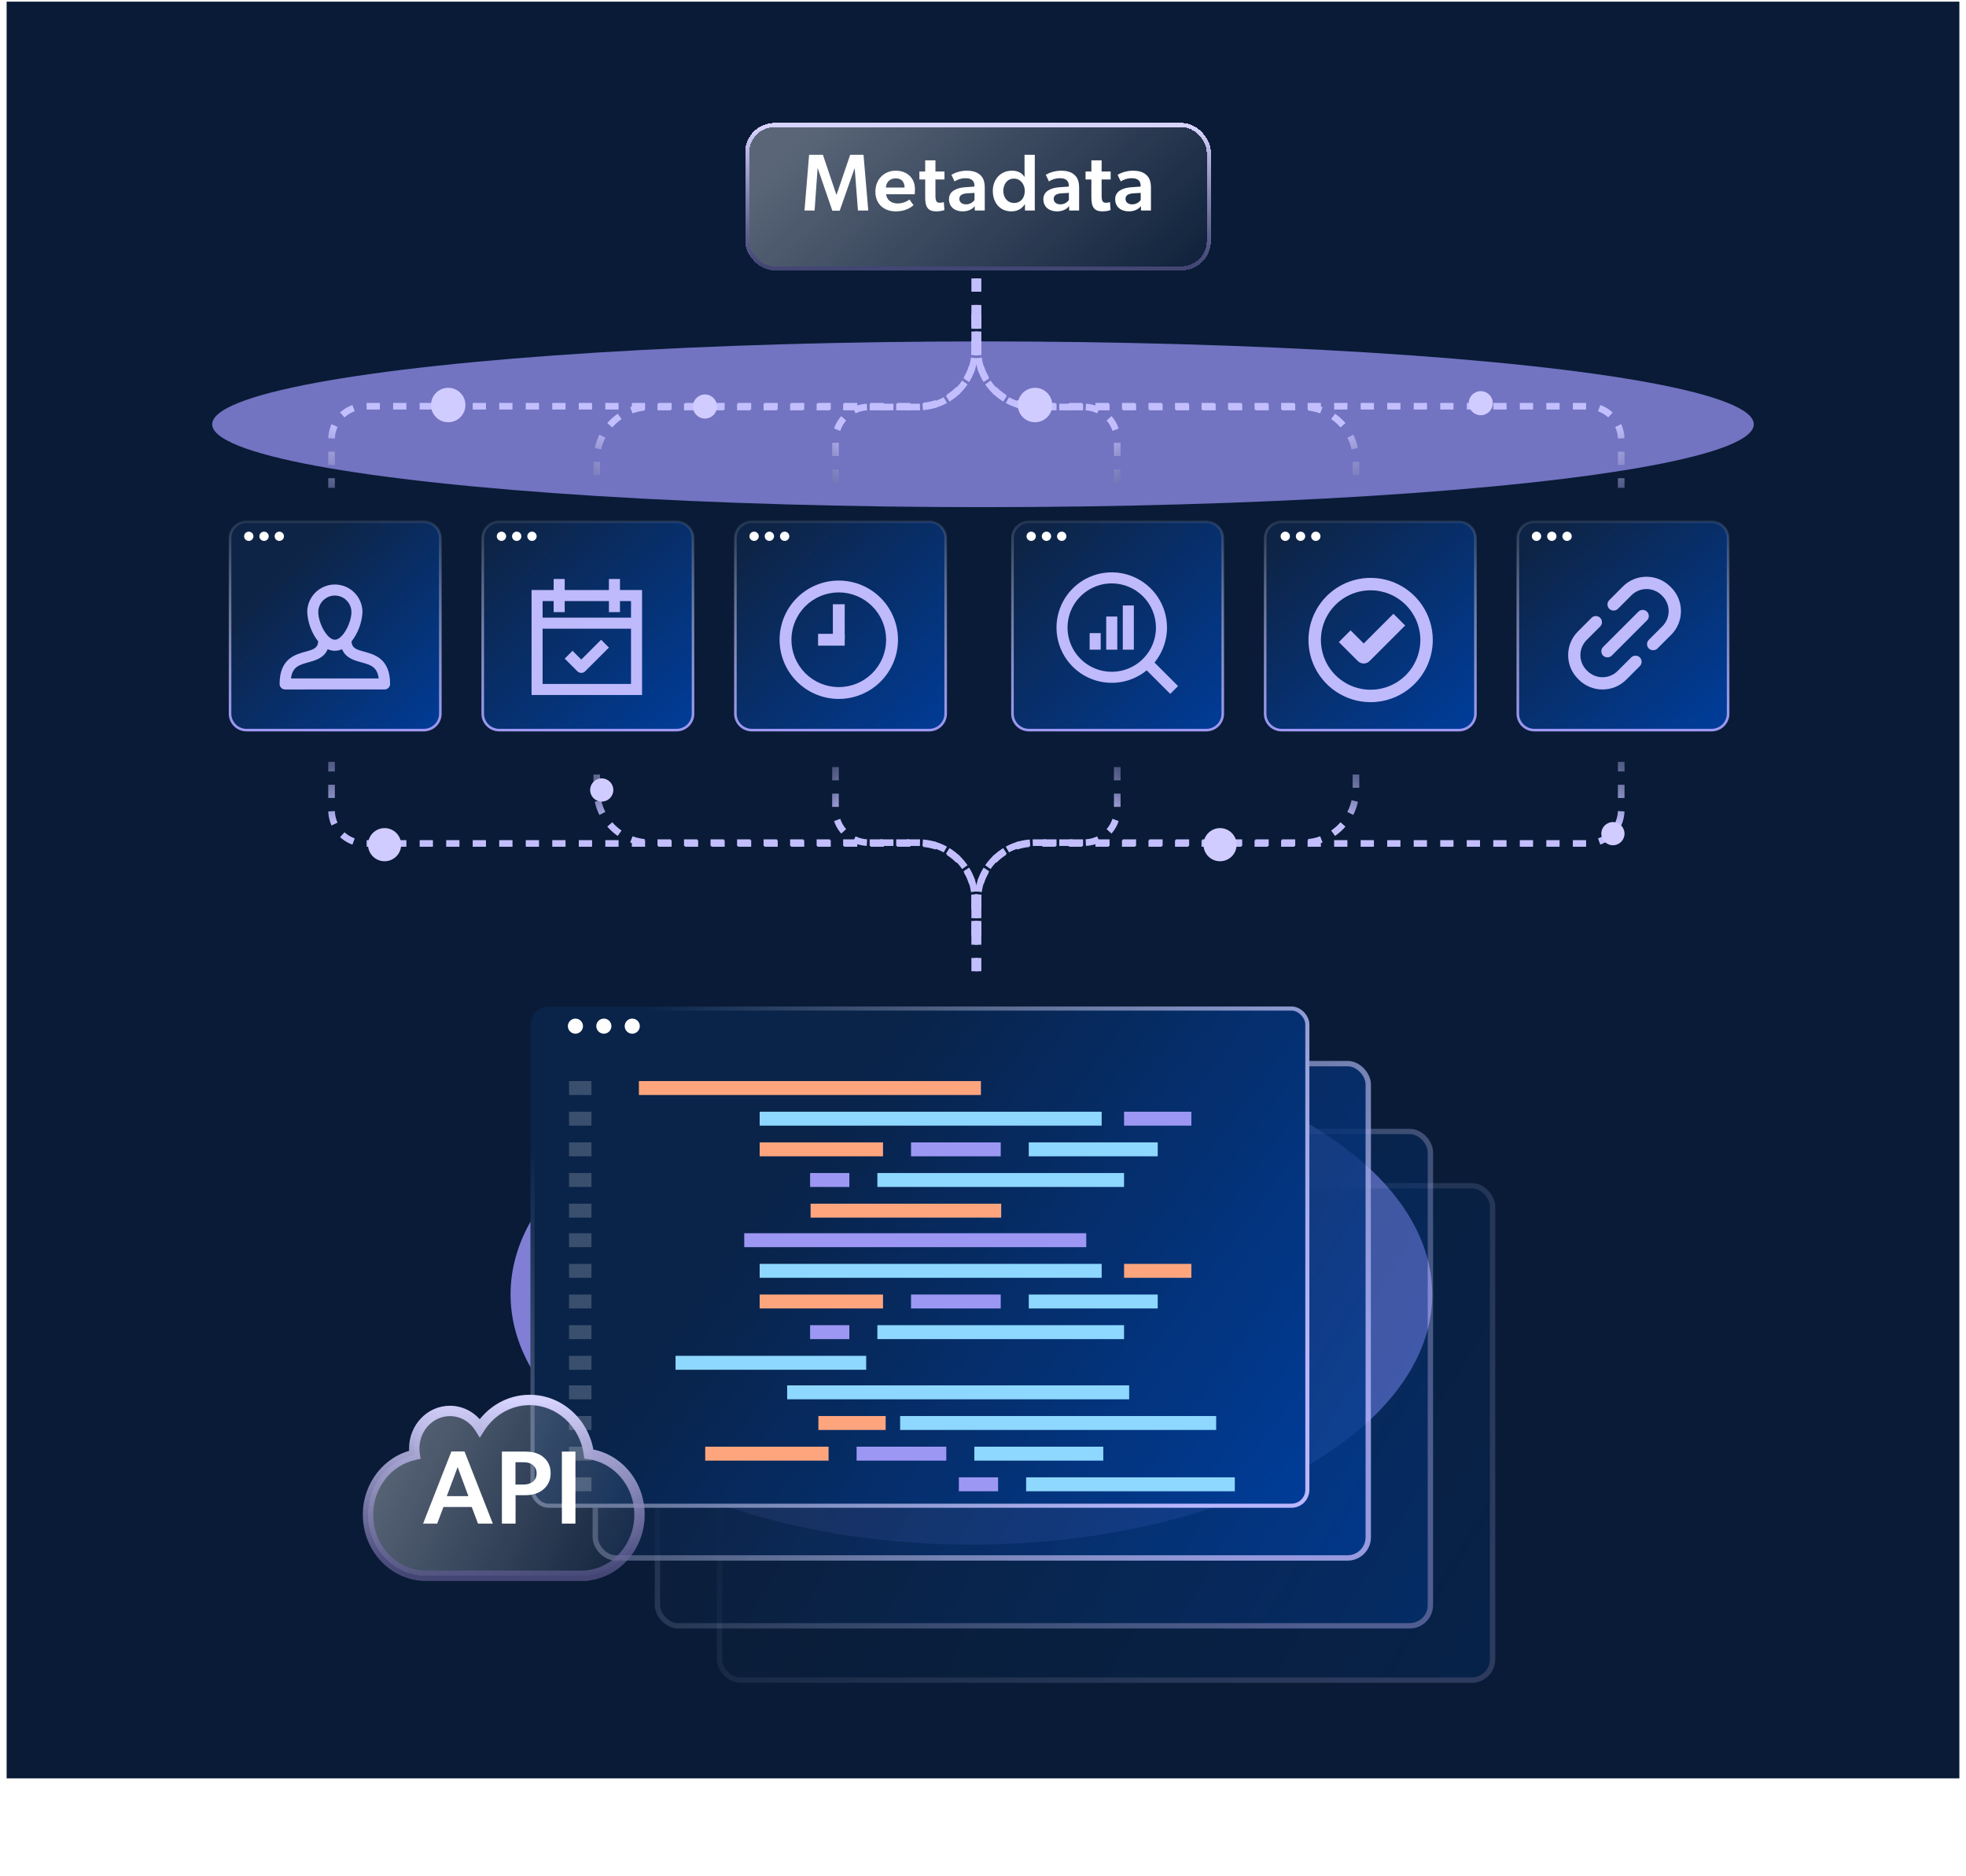 <svg width="593" height="566" viewBox="0 0 593 566" fill="none" xmlns="http://www.w3.org/2000/svg">
<rect x="2" y="0.5" width="589" height="536" fill="#091B36"/>
<g style="mix-blend-mode:screen" opacity="0.7" filter="url(#filter0_f_7087_23396)">
<ellipse cx="296.5" cy="128" rx="232.5" ry="25" fill="#9E98FC"/>
</g>
<path d="M74.381 157.389H127.831C130.591 157.389 132.823 159.606 132.823 162.334V215.319C132.823 218.048 130.591 220.265 127.831 220.265H74.381C71.621 220.265 69.389 218.048 69.389 215.319V162.334C69.389 159.606 71.621 157.389 74.381 157.389Z" fill="url(#paint0_linear_7087_23396)" stroke="url(#paint1_linear_7087_23396)" stroke-width="0.778"/>
<path d="M86.001 208.001C85.559 208.001 85.135 207.825 84.822 207.512C84.51 207.2 84.334 206.776 84.334 206.334C84.334 198.739 89.023 197.456 92.126 196.607C94.675 195.909 95.823 195.511 95.981 193.524C94 190.978 92.844 187.888 92.667 184.667C92.67 182.458 93.549 180.34 95.111 178.777C96.673 177.215 98.791 176.336 101.001 176.334C103.21 176.336 105.328 177.215 106.891 178.777C108.453 180.34 109.332 182.458 109.334 184.667C109.157 187.887 108.001 190.977 106.02 193.521C106.179 195.511 107.327 195.909 109.876 196.605C112.979 197.453 117.667 198.736 117.667 206.331C117.667 206.774 117.492 207.197 117.179 207.51C116.867 207.823 116.443 207.998 116.001 207.998L86.001 208.001ZM93.007 199.821C90.287 200.567 88.229 201.13 87.766 204.668H114.236C113.772 201.13 111.714 200.567 108.994 199.821C106.923 199.255 104.259 198.525 103.168 195.852C102.489 196.167 101.75 196.332 101.001 196.334C100.253 196.331 99.514 196.167 98.835 195.852C97.742 198.524 95.078 199.251 93.007 199.821ZM96.001 184.667C96.001 187.957 98.683 193.001 101.001 193.001C103.318 193.001 106.001 187.957 106.001 184.667C105.999 183.342 105.472 182.071 104.534 181.133C103.597 180.196 102.326 179.669 101.001 179.667C99.675 179.669 98.404 180.196 97.467 181.133C96.53 182.071 96.002 183.342 96.001 184.667Z" fill="#BFBAFC"/>
<path d="M76.446 161.788C76.446 162.554 75.809 163.185 75.037 163.185C74.264 163.185 73.627 162.554 73.627 161.788C73.627 161.022 74.264 160.391 75.037 160.391C75.809 160.391 76.446 161.022 76.446 161.788Z" fill="white"/>
<path d="M81.052 161.788C81.052 162.554 80.414 163.185 79.642 163.185C78.87 163.185 78.232 162.554 78.232 161.788C78.232 161.022 78.87 160.391 79.642 160.391C80.434 160.391 81.052 161.022 81.052 161.788Z" fill="white"/>
<path d="M85.657 161.788C85.657 162.554 85.02 163.185 84.248 163.185C83.475 163.185 82.838 162.554 82.838 161.788C82.838 161.022 83.475 160.391 84.248 160.391C85.02 160.391 85.657 161.022 85.657 161.788Z" fill="white"/>
<path d="M150.594 157.389H204.044C206.804 157.389 209.036 159.606 209.036 162.334V215.319C209.036 218.048 206.804 220.265 204.044 220.265H150.594C147.834 220.265 145.602 218.048 145.602 215.319V162.334C145.602 159.606 147.834 157.389 150.594 157.389Z" fill="url(#paint2_linear_7087_23396)" stroke="url(#paint3_linear_7087_23396)" stroke-width="0.778"/>
<path d="M193.665 209.669H160.332V178.002H193.665V209.669ZM163.665 206.335H190.332V181.335H163.665V206.335Z" fill="#BFBAFC"/>
<path d="M170.331 174.668H166.998V184.668H170.331V174.668Z" fill="#BFBAFC"/>
<path d="M186.999 174.668H183.666V184.668H186.999V174.668Z" fill="#BFBAFC"/>
<path d="M191.998 186.334H161.998V189.667H191.998V186.334Z" fill="#BFBAFC"/>
<path d="M175.332 203.002C174.89 203.002 174.466 202.826 174.154 202.514L170.332 198.692L172.689 196.335L175.332 198.979L181.309 193.002L183.665 195.359L176.51 202.514C176.198 202.826 175.774 203.002 175.332 203.002Z" fill="#BFBAFC"/>
<path d="M152.659 161.788C152.659 162.554 152.022 163.185 151.249 163.185C150.477 163.185 149.84 162.554 149.84 161.788C149.84 161.022 150.477 160.391 151.249 160.391C152.022 160.391 152.659 161.022 152.659 161.788Z" fill="white"/>
<path d="M157.264 161.788C157.264 162.554 156.627 163.185 155.855 163.185C155.083 163.185 154.445 162.554 154.445 161.788C154.445 161.022 155.083 160.391 155.855 160.391C156.647 160.391 157.264 161.022 157.264 161.788Z" fill="white"/>
<path d="M161.87 161.788C161.87 162.554 161.233 163.185 160.46 163.185C159.688 163.185 159.051 162.554 159.051 161.788C159.051 161.022 159.688 160.391 160.46 160.391C161.233 160.391 161.87 161.022 161.87 161.788Z" fill="white"/>
<path d="M226.805 157.389H280.255C283.015 157.389 285.247 159.606 285.247 162.334V215.319C285.247 218.048 283.015 220.265 280.255 220.265H226.805C224.045 220.265 221.813 218.048 221.813 215.319V162.334C221.813 159.606 224.045 157.389 226.805 157.389Z" fill="url(#paint4_linear_7087_23396)" stroke="url(#paint5_linear_7087_23396)" stroke-width="0.778"/>
<path d="M228.87 161.788C228.87 162.554 228.233 163.185 227.46 163.185C226.688 163.185 226.051 162.554 226.051 161.788C226.051 161.022 226.688 160.391 227.46 160.391C228.233 160.391 228.87 161.022 228.87 161.788Z" fill="white"/>
<path d="M233.475 161.788C233.475 162.554 232.838 163.185 232.066 163.185C231.293 163.185 230.656 162.554 230.656 161.788C230.656 161.022 231.293 160.391 232.066 160.391C232.857 160.391 233.475 161.022 233.475 161.788Z" fill="white"/>
<path d="M238.081 161.788C238.081 162.554 237.444 163.185 236.671 163.185C235.899 163.185 235.262 162.554 235.262 161.788C235.262 161.022 235.899 160.391 236.671 160.391C237.444 160.391 238.081 161.022 238.081 161.788Z" fill="white"/>
<path d="M253 210.856C248.265 210.856 243.723 208.975 240.374 205.626C237.026 202.277 235.145 197.736 235.145 193C235.145 188.265 237.026 183.723 240.374 180.374C243.723 177.026 248.265 175.145 253 175.145C257.736 175.145 262.277 177.026 265.626 180.374C268.975 183.723 270.856 188.265 270.856 193C270.851 197.734 268.968 202.273 265.621 205.621C262.273 208.968 257.734 210.851 253 210.856ZM253 178.716C249.212 178.716 245.578 180.221 242.9 182.899C240.221 185.578 238.716 189.212 238.716 193C238.716 196.789 240.221 200.422 242.9 203.101C245.578 205.78 249.212 207.285 253 207.285C256.789 207.285 260.422 205.78 263.101 203.101C265.78 200.422 267.285 196.789 267.285 193C267.28 189.213 265.774 185.582 263.096 182.904C260.418 180.226 256.787 178.72 253 178.716Z" fill="#BFBAFC"/>
<path d="M254.786 182.287H251.215V193H254.786V182.287Z" fill="#BFBAFC"/>
<path d="M254.787 191.215H246.752V194.786H254.787V191.215Z" fill="#BFBAFC"/>
<path d="M310.381 157.389H363.831C366.591 157.389 368.823 159.606 368.823 162.334V215.319C368.823 218.048 366.591 220.265 363.831 220.265H310.381C307.621 220.265 305.389 218.048 305.389 215.319V162.334C305.389 159.606 307.621 157.389 310.381 157.389Z" fill="url(#paint6_linear_7087_23396)" stroke="url(#paint7_linear_7087_23396)" stroke-width="0.778"/>
<path d="M335.333 205.999C332.036 205.999 328.814 205.022 326.073 203.191C323.332 201.359 321.196 198.756 319.935 195.711C318.673 192.665 318.343 189.314 318.986 186.081C319.629 182.848 321.217 179.878 323.548 177.548C325.878 175.217 328.848 173.629 332.081 172.986C335.314 172.343 338.665 172.673 341.711 173.935C344.756 175.196 347.359 177.332 349.191 180.073C351.022 182.814 351.999 186.036 351.999 189.333C351.994 193.751 350.237 197.988 347.112 201.112C343.988 204.237 339.751 205.994 335.333 205.999ZM335.333 175.999C332.696 175.999 330.118 176.781 327.925 178.246C325.732 179.712 324.023 181.794 323.014 184.23C322.005 186.667 321.741 189.347 322.256 191.934C322.77 194.52 324.04 196.896 325.905 198.761C327.769 200.625 330.145 201.895 332.731 202.41C335.318 202.924 337.999 202.66 340.435 201.651C342.871 200.642 344.954 198.933 346.419 196.74C347.884 194.548 348.666 191.97 348.666 189.333C348.662 185.798 347.256 182.409 344.756 179.909C342.257 177.41 338.868 176.004 335.333 175.999Z" fill="#BFBAFC"/>
<path d="M346.511 198.155L344.154 200.512L352.976 209.333L355.333 206.976L346.511 198.155Z" fill="#BFBAFC"/>
<path d="M331.999 191H328.666V196H331.999V191Z" fill="#BFBAFC"/>
<path d="M336.999 186H333.666V196H336.999V186Z" fill="#BFBAFC"/>
<path d="M341.999 182.666H338.666V195.999H341.999V182.666Z" fill="#BFBAFC"/>
<path d="M312.446 161.788C312.446 162.554 311.809 163.185 311.037 163.185C310.264 163.185 309.627 162.554 309.627 161.788C309.627 161.022 310.264 160.391 311.037 160.391C311.809 160.391 312.446 161.022 312.446 161.788Z" fill="white"/>
<path d="M317.052 161.788C317.052 162.554 316.414 163.185 315.642 163.185C314.87 163.185 314.232 162.554 314.232 161.788C314.232 161.022 314.87 160.391 315.642 160.391C316.434 160.391 317.052 161.022 317.052 161.788Z" fill="white"/>
<path d="M321.657 161.788C321.657 162.554 321.02 163.185 320.247 163.185C319.475 163.185 318.838 162.554 318.838 161.788C318.838 161.022 319.475 160.391 320.247 160.391C321.02 160.391 321.657 161.022 321.657 161.788Z" fill="white"/>
<path d="M386.594 157.389H440.044C442.804 157.389 445.036 159.606 445.036 162.334V215.319C445.036 218.048 442.804 220.265 440.044 220.265H386.594C383.834 220.265 381.602 218.048 381.602 215.319V162.334C381.602 159.606 383.834 157.389 386.594 157.389Z" fill="url(#paint8_linear_7087_23396)" stroke="url(#paint9_linear_7087_23396)" stroke-width="0.778"/>
<path d="M413.418 211.832C409.71 211.832 406.084 210.732 403.001 208.672C399.918 206.612 397.514 203.683 396.095 200.257C394.676 196.831 394.305 193.061 395.028 189.424C395.752 185.787 397.537 182.446 400.16 179.824C402.782 177.202 406.123 175.416 409.76 174.692C413.397 173.969 417.167 174.34 420.593 175.759C424.019 177.178 426.948 179.582 429.008 182.665C431.068 185.749 432.168 189.374 432.168 193.082C432.162 198.053 430.185 202.819 426.67 206.334C423.155 209.849 418.389 211.826 413.418 211.832ZM413.418 178.082C410.451 178.082 407.551 178.962 405.084 180.61C402.618 182.258 400.695 184.601 399.56 187.342C398.424 190.083 398.127 193.099 398.706 196.008C399.285 198.918 400.714 201.591 402.811 203.689C404.909 205.786 407.582 207.215 410.492 207.794C413.401 208.373 416.417 208.076 419.158 206.94C421.899 205.805 424.242 203.882 425.89 201.416C427.538 198.949 428.418 196.049 428.418 193.082C428.413 189.105 426.831 185.293 424.019 182.481C421.207 179.669 417.395 178.087 413.418 178.082Z" fill="#BFBAFC"/>
<path d="M411.334 200.166C410.671 200.166 410.035 199.902 409.566 199.434L403.834 193.701L407.369 190.166L411.334 194.131L420.299 185.166L423.834 188.701L413.101 199.434C412.633 199.902 411.997 200.166 411.334 200.166Z" fill="#BFBAFC"/>
<path d="M389.083 161.788C389.083 162.554 388.446 163.185 387.673 163.185C386.901 163.185 386.264 162.554 386.264 161.788C386.264 161.022 386.901 160.391 387.673 160.391C388.446 160.391 389.083 161.022 389.083 161.788Z" fill="white"/>
<path d="M393.688 161.788C393.688 162.554 393.051 163.185 392.279 163.185C391.506 163.185 390.869 162.554 390.869 161.788C390.869 161.022 391.506 160.391 392.279 160.391C393.07 160.391 393.688 161.022 393.688 161.788Z" fill="white"/>
<path d="M398.294 161.788C398.294 162.554 397.657 163.185 396.884 163.185C396.112 163.185 395.475 162.554 395.475 161.788C395.475 161.022 396.112 160.391 396.884 160.391C397.657 160.391 398.294 161.022 398.294 161.788Z" fill="white"/>
<path d="M462.805 157.389H516.255C519.015 157.389 521.247 159.606 521.247 162.334V215.319C521.247 218.048 519.015 220.265 516.255 220.265H462.805C460.045 220.265 457.813 218.048 457.813 215.319V162.334C457.813 159.606 460.045 157.389 462.805 157.389Z" fill="url(#paint10_linear_7087_23396)" stroke="url(#paint11_linear_7087_23396)" stroke-width="0.778"/>
<g clip-path="url(#clip0_7087_23396)">
<path d="M480.05 186.39L475.97 190.48C474.05 192.39 473 194.93 473 197.64C473 200.35 474.05 202.89 475.97 204.8C476.05 204.88 476.12 204.95 476.19 205.03C478.08 206.93 480.69 208.01 483.36 208.01C486.03 208.01 488.62 206.96 490.53 205.04L494.62 200.95C495.34 200.23 495.34 199.06 494.62 198.34C493.9 197.62 492.73 197.63 492 198.34L487.91 202.43C486.72 203.63 485.06 204.31 483.36 204.31C481.66 204.31 480.01 203.62 478.81 202.43L478.57 202.19C477.37 200.99 476.69 199.33 476.69 197.64C476.69 195.95 477.38 194.29 478.57 193.09L482.66 189C483.37 188.28 483.37 187.11 482.66 186.39C481.94 185.67 480.77 185.67 480.04 186.39H480.05Z" fill="#BFBAFC"/>
<path d="M497.32 185.84C497.32 185.35 497.13 184.88 496.78 184.54C496.43 184.19 495.97 184 495.48 184C494.99 184 494.52 184.19 494.18 184.54L483.54 195.18C483.19 195.53 483 195.99 483 196.49C483 196.99 483.19 197.45 483.54 197.79C484.23 198.49 485.45 198.49 486.15 197.79L496.79 187.14C497.14 186.79 497.33 186.33 497.33 185.83L497.32 185.84Z" fill="#BFBAFC"/>
<path d="M504.029 177.2C503.949 177.12 503.879 177.05 503.809 176.97C501.919 175.07 499.309 173.99 496.639 173.99C493.969 173.99 491.379 175.04 489.479 176.96L485.399 181.05C485.049 181.4 484.859 181.86 484.859 182.36C484.859 182.86 485.049 183.32 485.399 183.67C486.089 184.37 487.309 184.37 488.009 183.67L492.099 179.58C493.289 178.38 494.949 177.7 496.649 177.7C498.349 177.7 499.999 178.39 501.199 179.58L501.439 179.82C502.639 181.02 503.319 182.68 503.319 184.37C503.319 186.06 502.629 187.72 501.439 188.92L497.329 193.03C496.979 193.38 496.789 193.84 496.789 194.34C496.789 194.84 496.979 195.3 497.329 195.64C498.029 196.34 499.239 196.34 499.939 195.64L504.049 191.53C505.969 189.62 507.019 187.08 507.019 184.37C507.019 181.66 505.969 179.12 504.049 177.21L504.029 177.2Z" fill="#BFBAFC"/>
</g>
<path d="M464.87 161.788C464.87 162.554 464.233 163.185 463.46 163.185C462.688 163.185 462.051 162.554 462.051 161.788C462.051 161.022 462.688 160.391 463.46 160.391C464.233 160.391 464.87 161.022 464.87 161.788Z" fill="white"/>
<path d="M469.475 161.788C469.475 162.554 468.838 163.185 468.066 163.185C467.293 163.185 466.656 162.554 466.656 161.788C466.656 161.022 467.293 160.391 468.066 160.391C468.857 160.391 469.475 161.022 469.475 161.788Z" fill="white"/>
<path d="M474.081 161.788C474.081 162.554 473.444 163.185 472.671 163.185C471.899 163.185 471.262 162.554 471.262 161.788C471.262 161.022 471.899 160.391 472.671 160.391C473.444 160.391 474.081 161.022 474.081 161.788Z" fill="white"/>
<g style="mix-blend-mode:screen" opacity="0.8" filter="url(#filter1_f_7087_23396)">
<ellipse cx="293" cy="390.5" rx="139" ry="75.5" fill="#9E98FC"/>
</g>
<path d="M295 282.326L295 271.448C295 262.059 302.611 254.448 312 254.448L479 254.448C484.523 254.448 489 249.971 489 244.448L489 229.826" stroke="url(#paint12_linear_7087_23396)" stroke-width="2" stroke-dasharray="4 4"/>
<path d="M295 281.826L295 271.214C295 261.825 302.611 254.214 312 254.214L393 254.214C401.837 254.214 409 247.05 409 238.214L409 229.826" stroke="url(#paint13_linear_7087_23396)" stroke-width="2" stroke-dasharray="4 4"/>
<path d="M295 293L295 271.214C295 261.825 302.611 254.214 312 254.214L327 254.214C332.523 254.214 337 249.737 337 244.214L337 229.826" stroke="url(#paint14_linear_7087_23396)" stroke-width="2" stroke-dasharray="4 4"/>
<path d="M294 94.674L294 105.552C294 114.941 286.389 122.552 277 122.552L110 122.552C104.477 122.552 100 127.029 100 132.552L100 147.174" stroke="url(#paint15_linear_7087_23396)" stroke-width="2" stroke-dasharray="4 4"/>
<path d="M294 95.174L294 105.786C294 115.175 286.389 122.786 277 122.786L196 122.786C187.163 122.786 180 129.95 180 138.786L180 147.174" stroke="url(#paint16_linear_7087_23396)" stroke-width="2" stroke-dasharray="4 4"/>
<path d="M294 84L294 105.786C294 115.175 286.389 122.786 277 122.786L262 122.786C256.477 122.786 252 127.263 252 132.786L252 147.174" stroke="url(#paint17_linear_7087_23396)" stroke-width="2" stroke-dasharray="4 4"/>
<path d="M294 282.326L294 271.448C294 262.059 286.389 254.448 277 254.448L110 254.448C104.477 254.448 100 249.971 100 244.448L100 229.826" stroke="url(#paint18_linear_7087_23396)" stroke-width="2" stroke-dasharray="4 4"/>
<path d="M294 281.826L294 271.214C294 261.825 286.389 254.214 277 254.214L196 254.214C187.163 254.214 180 247.05 180 238.214L180 229.826" stroke="url(#paint19_linear_7087_23396)" stroke-width="2" stroke-dasharray="4 4"/>
<path d="M294 293L294 271.214C294 261.825 286.389 254.214 277 254.214L262 254.214C256.477 254.214 252 249.737 252 244.214L252 229.826" stroke="url(#paint20_linear_7087_23396)" stroke-width="2" stroke-dasharray="4 4"/>
<path d="M295 94.674L295 105.552C295 114.941 302.611 122.552 312 122.552L479 122.552C484.523 122.552 489 127.029 489 132.552L489 147.174" stroke="url(#paint21_linear_7087_23396)" stroke-width="2" stroke-dasharray="4 4"/>
<path d="M295 95.174L295 105.786C295 115.175 302.611 122.786 312 122.786L393 122.786C401.837 122.786 409 129.95 409 138.786L409 147.174" stroke="url(#paint22_linear_7087_23396)" stroke-width="2" stroke-dasharray="4 4"/>
<path d="M295 84L295 105.786C295 115.175 302.611 122.786 312 122.786L327 122.786C332.523 122.786 337 127.263 337 132.786L337 147.174" stroke="url(#paint23_linear_7087_23396)" stroke-width="2" stroke-dasharray="4 4"/>
<g filter="url(#filter2_dd_7087_23396)">
<ellipse cx="5" cy="5" rx="5" ry="5" transform="matrix(1 8.74228e-08 8.74228e-08 -1 363 259.826)" fill="#D1CCFF"/>
</g>
<g filter="url(#filter3_dd_7087_23396)">
<ellipse cx="3.5" cy="3.5" rx="3.5" ry="3.5" transform="matrix(1 8.74228e-08 8.74228e-08 -1 178 241.826)" fill="#D1CCFF"/>
</g>
<g filter="url(#filter4_dd_7087_23396)">
<ellipse cx="5" cy="5" rx="5" ry="5" transform="matrix(1 8.74228e-08 8.74228e-08 -1 111 259.826)" fill="#D1CCFF"/>
</g>
<g filter="url(#filter5_dd_7087_23396)">
<ellipse cx="3.5" cy="3.5" rx="3.5" ry="3.5" transform="matrix(1 8.74228e-08 8.74228e-08 -1 483 255)" fill="#D1CCFF"/>
</g>
<g filter="url(#filter6_bd_7087_23396)">
<rect x="226" y="35" width="138" height="42" rx="7.636" fill="url(#paint24_linear_7087_23396)" shape-rendering="crispEdges"/>
<rect x="225.375" y="34.375" width="139.251" height="43.251" rx="8.262" stroke="url(#paint25_linear_7087_23396)" stroke-width="1.251" shape-rendering="crispEdges"/>
</g>
<path d="M257.805 50.814H257.756L253.276 63.573H251.06L246.677 50.814H246.604L245.703 63.5H242.659L244.047 46.699H248.211L252.277 58.752H252.326L256.441 46.699H260.459L261.895 63.5H258.779L257.805 50.814ZM267.253 58.606C267.545 60.481 268.982 61.382 270.759 61.382C272.342 61.382 273.754 60.675 274.314 60.188L275.532 61.869C274.874 62.55 273.097 63.768 270.223 63.768C266.668 63.768 264.039 61.601 264.039 57.802C264.039 54.028 266.79 51.496 270.15 51.496C273.779 51.496 275.97 53.882 275.97 57.023C275.97 57.632 275.921 58.606 275.921 58.606H267.253ZM270.126 53.809C268.276 53.809 267.302 55.099 267.204 56.585H272.853C272.805 55.294 272.318 53.809 270.126 53.809ZM282.154 58.922C282.154 60.724 282.471 61.162 283.566 61.162C284.199 61.162 284.686 60.968 284.686 60.968L284.857 63.378C284.711 63.427 283.785 63.768 282.471 63.768C280.06 63.768 279.062 62.672 279.062 59.604V54.15H277.308V51.739H279.062V48.379H282.154V51.739H284.881V54.15H282.154V58.922ZM293.987 62.136C293.501 62.989 292.137 63.768 290.384 63.768C288.095 63.768 286.244 62.526 286.244 60.067C286.244 57.607 288.655 56.658 291.09 56.487L293.914 56.292V55.976C293.914 54.466 292.916 53.76 291.285 53.76C289.726 53.76 288.436 54.345 287.924 54.734L286.975 52.737C287.876 52.202 289.532 51.496 291.577 51.496C293.671 51.496 294.864 52.031 295.741 52.859C296.593 53.687 297.031 54.758 297.031 56.755V63.5H294.036L293.987 62.136ZM291.82 58.313C290.165 58.411 289.361 58.971 289.361 59.969C289.361 60.968 290.116 61.649 291.406 61.649C292.624 61.649 293.525 60.943 293.939 60.359V58.192L291.82 58.313ZM309.148 61.649H309.075C308.125 63.159 306.664 63.768 305.033 63.768C301.575 63.768 299.457 61.089 299.457 57.583C299.457 54.247 301.673 51.496 305.252 51.496C306.835 51.496 308.174 52.08 309.002 53.346H309.051C309.026 52.811 309.026 52.178 309.026 51.35V46.699H312.119V63.5H309.172L309.148 61.649ZM305.91 61.236C307.785 61.236 309.099 59.799 309.099 57.583C309.099 55.611 307.809 53.882 305.812 53.882C303.791 53.882 302.622 55.611 302.622 57.583C302.622 59.628 303.889 61.236 305.91 61.236ZM322.45 62.136C321.963 62.989 320.599 63.768 318.846 63.768C316.557 63.768 314.707 62.526 314.707 60.067C314.707 57.607 317.117 56.658 319.552 56.487L322.377 56.292V55.976C322.377 54.466 321.378 53.76 319.747 53.76C318.189 53.76 316.898 54.345 316.387 54.734L315.437 52.737C316.338 52.202 317.994 51.496 320.039 51.496C322.133 51.496 323.326 52.031 324.203 52.859C325.055 53.687 325.494 54.758 325.494 56.755V63.5H322.499L322.45 62.136ZM320.283 58.313C318.627 58.411 317.823 58.971 317.823 59.969C317.823 60.968 318.578 61.649 319.869 61.649C321.086 61.649 321.987 60.943 322.401 60.359V58.192L320.283 58.313ZM332.278 58.922C332.278 60.724 332.594 61.162 333.69 61.162C334.323 61.162 334.81 60.968 334.81 60.968L334.981 63.378C334.835 63.427 333.909 63.768 332.594 63.768C330.184 63.768 329.186 62.672 329.186 59.604V54.15H327.432V51.739H329.186V48.379H332.278V51.739H335.005V54.15H332.278V58.922ZM344.111 62.136C343.624 62.989 342.261 63.768 340.508 63.768C338.219 63.768 336.368 62.526 336.368 60.067C336.368 57.607 338.779 56.658 341.214 56.487L344.038 56.292V55.976C344.038 54.466 343.04 53.76 341.409 53.76C339.85 53.76 338.56 54.345 338.048 54.734L337.099 52.737C338 52.202 339.655 51.496 341.701 51.496C343.795 51.496 344.988 52.031 345.865 52.859C346.717 53.687 347.155 54.758 347.155 56.755V63.5H344.16L344.111 62.136ZM341.944 58.313C340.289 58.411 339.485 58.971 339.485 59.969C339.485 60.968 340.24 61.649 341.53 61.649C342.748 61.649 343.649 60.943 344.063 60.359V58.192L341.944 58.313Z" fill="white"/>
<g filter="url(#filter7_dd_7087_23396)">
<ellipse cx="5.194" cy="5.194" rx="5.194" ry="5.194" transform="matrix(1 8.74228e-08 8.74228e-08 -1 307 127.387)" fill="#D1CCFF"/>
</g>
<g filter="url(#filter8_dd_7087_23396)">
<ellipse cx="3.635" cy="3.635" rx="3.635" ry="3.635" transform="matrix(1 8.74228e-08 8.74228e-08 -1 209 126.271)" fill="#D1CCFF"/>
</g>
<g filter="url(#filter9_dd_7087_23396)">
<ellipse cx="5.194" cy="5.194" rx="5.194" ry="5.194" transform="matrix(1 8.74228e-08 8.74228e-08 -1 130 127.387)" fill="#D1CCFF"/>
</g>
<g filter="url(#filter10_dd_7087_23396)">
<ellipse cx="3.635" cy="3.635" rx="3.635" ry="3.635" transform="matrix(1 8.74228e-08 8.74228e-08 -1 443 125.271)" fill="#D1CCFF"/>
</g>
<g opacity="0.2">
<g filter="url(#filter11_bd_7087_23396)">
<rect x="216.238" y="350.85" width="234.763" height="150.742" rx="7.051" fill="url(#paint26_linear_7087_23396)"/>
<rect x="217.045" y="351.656" width="233.149" height="149.129" rx="6.244" stroke="url(#paint27_linear_7087_23396)" stroke-width="1.614"/>
</g>
</g>
<g opacity="0.4">
<g filter="url(#filter12_bd_7087_23396)">
<rect x="197.492" y="334.471" width="234.763" height="150.742" rx="7.051" fill="url(#paint28_linear_7087_23396)"/>
<rect x="198.299" y="335.277" width="233.149" height="149.129" rx="6.244" stroke="url(#paint29_linear_7087_23396)" stroke-width="1.614"/>
</g>
</g>
<g opacity="0.8">
<g filter="url(#filter13_bd_7087_23396)">
<rect x="178.746" y="313.996" width="234.763" height="150.742" rx="7.051" fill="url(#paint30_linear_7087_23396)"/>
<rect x="179.553" y="314.803" width="233.149" height="149.129" rx="6.244" stroke="url(#paint31_linear_7087_23396)" stroke-width="1.614"/>
</g>
</g>
<g filter="url(#filter14_bd_7087_23396)">
<rect x="160" y="299" width="234.947" height="151.216" rx="5.393" fill="url(#paint32_linear_7087_23396)"/>
<rect x="160.617" y="299.617" width="233.713" height="149.982" rx="4.776" stroke="url(#paint33_linear_7087_23396)" stroke-width="1.234"/>
</g>
<path d="M175.847 309.57C175.847 310.82 174.816 311.852 173.565 311.852C172.315 311.852 171.283 310.82 171.283 309.57C171.283 308.319 172.315 307.287 173.565 307.287C174.816 307.287 175.847 308.319 175.847 309.57Z" fill="white"/>
<path d="M184.418 309.57C184.418 310.82 183.386 311.852 182.136 311.852C180.885 311.852 179.854 310.82 179.854 309.57C179.854 308.319 180.885 307.287 182.136 307.287C183.417 307.287 184.418 308.319 184.418 309.57Z" fill="white"/>
<path d="M192.986 309.57C192.986 310.82 191.954 311.852 190.704 311.852C189.453 311.852 188.422 310.82 188.422 309.57C188.422 308.319 189.453 307.287 190.704 307.287C191.954 307.287 192.986 308.319 192.986 309.57Z" fill="white"/>
<path d="M295.869 326.141H192.709V330.344H295.869V326.141Z" fill="#FFA57E"/>
<path d="M340.587 417.945H237.428V422.149H340.587V417.945Z" fill="#8ED7FF"/>
<path d="M178.397 326.141H171.633V330.344H178.397V326.141Z" fill="white" fill-opacity="0.2"/>
<path d="M178.397 417.945H171.633V422.149H178.397V417.945Z" fill="white" fill-opacity="0.2"/>
<path d="M332.294 335.389H229.135V339.592H332.294V335.389Z" fill="#8ED7FF"/>
<path d="M366.829 427.193H271.504V431.397H366.829V427.193Z" fill="#8ED7FF"/>
<path d="M359.348 335.389H339.055V339.592H359.348V335.389Z" fill="#9D97F4"/>
<path d="M267.141 427.193H246.848V431.397H267.141V427.193Z" fill="#FFA57E"/>
<path d="M266.34 344.637H229.135V348.84H266.34V344.637Z" fill="#FFA57E"/>
<path d="M249.92 436.441H212.715V440.645H249.92V436.441Z" fill="#FFA57E"/>
<path d="M301.849 344.637H274.791V348.84H301.849V344.637Z" fill="#9D97F4"/>
<path d="M285.431 436.441H258.373V440.645H285.431V436.441Z" fill="#9D97F4"/>
<path d="M349.201 344.637H310.305V348.84H349.201V344.637Z" fill="#8ED7FF"/>
<path d="M332.783 436.441H293.887V440.645H332.783V436.441Z" fill="#8ED7FF"/>
<path d="M339.049 353.885H264.639V358.088H339.049V353.885Z" fill="#8ED7FF"/>
<path d="M372.452 445.688H309.506V449.891H372.452V445.688Z" fill="#8ED7FF"/>
<path d="M256.188 353.885H244.35V358.088H256.188V353.885Z" fill="#9D97F4"/>
<path d="M301.057 445.688H289.219V449.891H301.057V445.688Z" fill="#9D97F4"/>
<path d="M301.989 363.133H244.49V367.336H301.989V363.133Z" fill="#FFA57E"/>
<path d="M178.397 335.389H171.633V339.592H178.397V335.389Z" fill="white" fill-opacity="0.2"/>
<path d="M178.397 427.193H171.633V431.397H178.397V427.193Z" fill="white" fill-opacity="0.2"/>
<path d="M178.397 344.637H171.633V348.84H178.397V344.637Z" fill="white" fill-opacity="0.2"/>
<path d="M178.397 436.441H171.633V440.645H178.397V436.441Z" fill="white" fill-opacity="0.2"/>
<path d="M178.397 353.885H171.633V358.088H178.397V353.885Z" fill="white" fill-opacity="0.2"/>
<path d="M178.397 445.688H171.633V449.891H178.397V445.688Z" fill="white" fill-opacity="0.2"/>
<path d="M178.397 363.131H171.633V367.334H178.397V363.131Z" fill="white" fill-opacity="0.2"/>
<path d="M327.644 372.043H224.484V376.246H327.644V372.043Z" fill="#9D97F4"/>
<path d="M178.397 372.043H171.633V376.246H178.397V372.043Z" fill="white" fill-opacity="0.2"/>
<path d="M332.294 381.291H229.135V385.494H332.294V381.291Z" fill="#8ED7FF"/>
<path d="M359.348 381.291H339.055V385.494H359.348V381.291Z" fill="#FFA57E"/>
<path d="M266.34 390.539H229.135V394.743H266.34V390.539Z" fill="#FFA57E"/>
<path d="M301.849 390.539H274.791V394.743H301.849V390.539Z" fill="#9D97F4"/>
<path d="M349.201 390.539H310.305V394.743H349.201V390.539Z" fill="#8ED7FF"/>
<path d="M339.049 399.785H264.639V403.989H339.049V399.785Z" fill="#8ED7FF"/>
<path d="M256.188 399.785H244.35V403.989H256.188V399.785Z" fill="#9D97F4"/>
<path d="M261.264 409.033H203.766V413.237H261.264V409.033Z" fill="#8ED7FF"/>
<path d="M178.397 381.291H171.633V385.494H178.397V381.291Z" fill="white" fill-opacity="0.2"/>
<path d="M178.397 390.539H171.633V394.743H178.397V390.539Z" fill="white" fill-opacity="0.2"/>
<path d="M178.397 399.787H171.633V403.991H178.397V399.787Z" fill="white" fill-opacity="0.2"/>
<path d="M178.397 409.035H171.633V413.239H178.397V409.035Z" fill="white" fill-opacity="0.2"/>
<g filter="url(#filter15_bd_7087_23396)">
<mask id="path-122-outside-1_7087_23396" maskUnits="userSpaceOnUse" x="109" y="416.174" width="86" height="57" fill="black">
<rect fill="white" x="109" y="416.174" width="86" height="57"/>
<path fill-rule="evenodd" clip-rule="evenodd" d="M192.888 452.777C192.888 443.406 186.237 435.666 177.623 434.483C176.4 425.267 168.868 418.174 159.758 418.174C153.49 418.174 147.968 421.533 144.735 426.631C142.815 423.536 139.491 421.49 135.712 421.49C129.767 421.49 124.948 426.552 124.948 432.797C124.948 433.45 125.001 434.091 125.102 434.714C117.061 436.392 111 443.849 111 452.795C111 462.976 118.851 471.23 128.535 471.23C128.686 471.23 128.835 471.228 128.985 471.224V471.23H158.64C158.683 471.23 158.725 471.23 158.768 471.23C158.811 471.23 158.854 471.23 158.896 471.23H175.746V471.223C185.251 470.988 192.888 462.82 192.888 452.777Z"/>
</mask>
<path fill-rule="evenodd" clip-rule="evenodd" d="M192.888 452.777C192.888 443.406 186.237 435.666 177.623 434.483C176.4 425.267 168.868 418.174 159.758 418.174C153.49 418.174 147.968 421.533 144.735 426.631C142.815 423.536 139.491 421.49 135.712 421.49C129.767 421.49 124.948 426.552 124.948 432.797C124.948 433.45 125.001 434.091 125.102 434.714C117.061 436.392 111 443.849 111 452.795C111 462.976 118.851 471.23 128.535 471.23C128.686 471.23 128.835 471.228 128.985 471.224V471.23H158.64C158.683 471.23 158.725 471.23 158.768 471.23C158.811 471.23 158.854 471.23 158.896 471.23H175.746V471.223C185.251 470.988 192.888 462.82 192.888 452.777Z" fill="url(#paint34_linear_7087_23396)" shape-rendering="crispEdges"/>
<path d="M177.623 434.483L176.072 434.689L176.229 435.87L177.41 436.032L177.623 434.483ZM144.735 426.631L143.407 427.455L144.721 429.574L146.056 427.468L144.735 426.631ZM125.102 434.714L125.421 436.245L126.886 435.939L126.646 434.463L125.102 434.714ZM128.985 471.224H130.549V469.618L128.943 469.661L128.985 471.224ZM128.985 471.23H127.421V472.793H128.985V471.23ZM158.64 471.23L158.65 469.666H158.64V471.23ZM158.896 471.23V469.666L158.886 469.666L158.896 471.23ZM175.746 471.23V472.793H177.31V471.23H175.746ZM175.746 471.223L175.707 469.66L174.182 469.697V471.223H175.746ZM177.41 436.032C185.202 437.102 191.324 444.138 191.324 452.777H194.452C194.452 442.673 187.271 434.229 177.835 432.934L177.41 436.032ZM159.758 419.738C168.015 419.738 174.943 426.18 176.072 434.689L179.173 434.277C177.856 424.354 169.72 416.61 159.758 416.61V419.738ZM146.056 427.468C149.027 422.783 154.07 419.738 159.758 419.738V416.61C152.91 416.61 146.91 420.282 143.415 425.793L146.056 427.468ZM135.712 423.053C138.904 423.053 141.747 424.78 143.407 427.455L146.064 425.806C143.883 422.291 140.077 419.926 135.712 419.926V423.053ZM126.512 432.797C126.512 427.342 130.702 423.053 135.712 423.053V419.926C128.832 419.926 123.384 425.762 123.384 432.797H126.512ZM126.646 434.463C126.558 433.923 126.512 433.366 126.512 432.797H123.384C123.384 433.535 123.444 434.259 123.558 434.965L126.646 434.463ZM112.564 452.795C112.564 444.551 118.143 437.764 125.421 436.245L124.783 433.183C115.98 435.02 109.436 443.147 109.436 452.795H112.564ZM128.535 469.666C119.787 469.666 112.564 462.187 112.564 452.795H109.436C109.436 463.765 117.914 472.794 128.535 472.794V469.666ZM128.943 469.661C128.808 469.664 128.672 469.666 128.535 469.666V472.794C128.699 472.794 128.863 472.792 129.026 472.787L128.943 469.661ZM130.549 471.23V471.224H127.421V471.23H130.549ZM158.64 469.666H128.985V472.793H158.64V469.666ZM158.768 469.666C158.729 469.666 158.69 469.666 158.65 469.666L158.63 472.793C158.676 472.794 158.722 472.794 158.768 472.794V469.666ZM158.886 469.666C158.847 469.666 158.808 469.666 158.768 469.666V472.794C158.814 472.794 158.861 472.794 158.907 472.793L158.886 469.666ZM175.746 469.666H158.896V472.793H175.746V469.666ZM174.182 471.223V471.23H177.31V471.223H174.182ZM191.324 452.777C191.324 462.04 184.297 469.447 175.707 469.66L175.784 472.786C186.205 472.529 194.452 463.599 194.452 452.777H191.324Z" fill="url(#paint35_linear_7087_23396)" mask="url(#path-122-outside-1_7087_23396)"/>
</g>
<path d="M142.288 454.638H133.757L131.868 459.643H127.619L136.149 437.891H140.116L148.646 459.643H144.176L142.288 454.638ZM134.764 451.364H141.28L138.038 442.581L134.764 451.364ZM151.386 437.923H158.374C160.546 437.923 162.435 438.363 163.82 439.528C165.236 440.693 166.086 442.235 166.086 444.439C166.086 446.642 165.236 448.216 163.82 449.381C162.435 450.545 160.546 451.081 158.374 451.081H155.51V459.643H151.386V437.923ZM157.87 447.87C159.13 447.87 159.979 447.555 160.672 447.051C161.365 446.548 161.868 445.666 161.868 444.439C161.868 443.242 161.27 442.361 160.578 441.857C159.885 441.354 159.035 441.133 157.776 441.133H155.478V447.87H157.87ZM169.477 437.923H173.569V459.643H169.477V437.923Z" fill="white"/>
<defs>
<filter id="filter0_f_7087_23396" x="0" y="39" width="593" height="178" filterUnits="userSpaceOnUse" color-interpolation-filters="sRGB">
<feFlood flood-opacity="0" result="BackgroundImageFix"/>
<feBlend mode="normal" in="SourceGraphic" in2="BackgroundImageFix" result="shape"/>
<feGaussianBlur stdDeviation="32" result="effect1_foregroundBlur_7087_23396"/>
</filter>
<filter id="filter1_f_7087_23396" x="54" y="215" width="478" height="351" filterUnits="userSpaceOnUse" color-interpolation-filters="sRGB">
<feFlood flood-opacity="0" result="BackgroundImageFix"/>
<feBlend mode="normal" in="SourceGraphic" in2="BackgroundImageFix" result="shape"/>
<feGaussianBlur stdDeviation="50" result="effect1_foregroundBlur_7087_23396"/>
</filter>
<filter id="filter2_dd_7087_23396" x="347.479" y="234.305" width="41.042" height="41.042" filterUnits="userSpaceOnUse" color-interpolation-filters="sRGB">
<feFlood flood-opacity="0" result="BackgroundImageFix"/>
<feColorMatrix in="SourceAlpha" type="matrix" values="0 0 0 0 0 0 0 0 0 0 0 0 0 0 0 0 0 0 127 0" result="hardAlpha"/>
<feOffset/>
<feGaussianBlur stdDeviation="3.104"/>
<feColorMatrix type="matrix" values="0 0 0 0 0.855 0 0 0 0 0.847 0 0 0 0 1 0 0 0 1 0"/>
<feBlend mode="normal" in2="BackgroundImageFix" result="effect1_dropShadow_7087_23396"/>
<feColorMatrix in="SourceAlpha" type="matrix" values="0 0 0 0 0 0 0 0 0 0 0 0 0 0 0 0 0 0 127 0" result="hardAlpha"/>
<feOffset/>
<feGaussianBlur stdDeviation="7.76"/>
<feColorMatrix type="matrix" values="0 0 0 0 0.855 0 0 0 0 0.847 0 0 0 0 1 0 0 0 1 0"/>
<feBlend mode="normal" in2="effect1_dropShadow_7087_23396" result="effect2_dropShadow_7087_23396"/>
<feBlend mode="normal" in="SourceGraphic" in2="effect2_dropShadow_7087_23396" result="shape"/>
</filter>
<filter id="filter3_dd_7087_23396" x="162.479" y="219.305" width="38.042" height="38.042" filterUnits="userSpaceOnUse" color-interpolation-filters="sRGB">
<feFlood flood-opacity="0" result="BackgroundImageFix"/>
<feColorMatrix in="SourceAlpha" type="matrix" values="0 0 0 0 0 0 0 0 0 0 0 0 0 0 0 0 0 0 127 0" result="hardAlpha"/>
<feOffset/>
<feGaussianBlur stdDeviation="3.104"/>
<feColorMatrix type="matrix" values="0 0 0 0 0.855 0 0 0 0 0.847 0 0 0 0 1 0 0 0 1 0"/>
<feBlend mode="normal" in2="BackgroundImageFix" result="effect1_dropShadow_7087_23396"/>
<feColorMatrix in="SourceAlpha" type="matrix" values="0 0 0 0 0 0 0 0 0 0 0 0 0 0 0 0 0 0 127 0" result="hardAlpha"/>
<feOffset/>
<feGaussianBlur stdDeviation="7.76"/>
<feColorMatrix type="matrix" values="0 0 0 0 0.855 0 0 0 0 0.847 0 0 0 0 1 0 0 0 1 0"/>
<feBlend mode="normal" in2="effect1_dropShadow_7087_23396" result="effect2_dropShadow_7087_23396"/>
<feBlend mode="normal" in="SourceGraphic" in2="effect2_dropShadow_7087_23396" result="shape"/>
</filter>
<filter id="filter4_dd_7087_23396" x="95.479" y="234.305" width="41.042" height="41.042" filterUnits="userSpaceOnUse" color-interpolation-filters="sRGB">
<feFlood flood-opacity="0" result="BackgroundImageFix"/>
<feColorMatrix in="SourceAlpha" type="matrix" values="0 0 0 0 0 0 0 0 0 0 0 0 0 0 0 0 0 0 127 0" result="hardAlpha"/>
<feOffset/>
<feGaussianBlur stdDeviation="3.104"/>
<feColorMatrix type="matrix" values="0 0 0 0 0.855 0 0 0 0 0.847 0 0 0 0 1 0 0 0 1 0"/>
<feBlend mode="normal" in2="BackgroundImageFix" result="effect1_dropShadow_7087_23396"/>
<feColorMatrix in="SourceAlpha" type="matrix" values="0 0 0 0 0 0 0 0 0 0 0 0 0 0 0 0 0 0 127 0" result="hardAlpha"/>
<feOffset/>
<feGaussianBlur stdDeviation="7.76"/>
<feColorMatrix type="matrix" values="0 0 0 0 0.855 0 0 0 0 0.847 0 0 0 0 1 0 0 0 1 0"/>
<feBlend mode="normal" in2="effect1_dropShadow_7087_23396" result="effect2_dropShadow_7087_23396"/>
<feBlend mode="normal" in="SourceGraphic" in2="effect2_dropShadow_7087_23396" result="shape"/>
</filter>
<filter id="filter5_dd_7087_23396" x="467.479" y="232.479" width="38.042" height="38.042" filterUnits="userSpaceOnUse" color-interpolation-filters="sRGB">
<feFlood flood-opacity="0" result="BackgroundImageFix"/>
<feColorMatrix in="SourceAlpha" type="matrix" values="0 0 0 0 0 0 0 0 0 0 0 0 0 0 0 0 0 0 127 0" result="hardAlpha"/>
<feOffset/>
<feGaussianBlur stdDeviation="3.104"/>
<feColorMatrix type="matrix" values="0 0 0 0 0.855 0 0 0 0 0.847 0 0 0 0 1 0 0 0 1 0"/>
<feBlend mode="normal" in2="BackgroundImageFix" result="effect1_dropShadow_7087_23396"/>
<feColorMatrix in="SourceAlpha" type="matrix" values="0 0 0 0 0 0 0 0 0 0 0 0 0 0 0 0 0 0 127 0" result="hardAlpha"/>
<feOffset/>
<feGaussianBlur stdDeviation="7.76"/>
<feColorMatrix type="matrix" values="0 0 0 0 0.855 0 0 0 0 0.847 0 0 0 0 1 0 0 0 1 0"/>
<feBlend mode="normal" in2="effect1_dropShadow_7087_23396" result="effect2_dropShadow_7087_23396"/>
<feBlend mode="normal" in="SourceGraphic" in2="effect2_dropShadow_7087_23396" result="shape"/>
</filter>
<filter id="filter6_bd_7087_23396" x="221.415" y="30.415" width="147.17" height="54.504" filterUnits="userSpaceOnUse" color-interpolation-filters="sRGB">
<feFlood flood-opacity="0" result="BackgroundImageFix"/>
<feGaussianBlur in="BackgroundImageFix" stdDeviation="1.667"/>
<feComposite in2="SourceAlpha" operator="in" result="effect1_backgroundBlur_7087_23396"/>
<feColorMatrix in="SourceAlpha" type="matrix" values="0 0 0 0 0 0 0 0 0 0 0 0 0 0 0 0 0 0 127 0" result="hardAlpha"/>
<feOffset dy="3.335"/>
<feGaussianBlur stdDeviation="1.667"/>
<feComposite in2="hardAlpha" operator="out"/>
<feColorMatrix type="matrix" values="0 0 0 0 0 0 0 0 0 0 0 0 0 0 0 0 0 0 0.25 0"/>
<feBlend mode="normal" in2="effect1_backgroundBlur_7087_23396" result="effect2_dropShadow_7087_23396"/>
<feBlend mode="normal" in="SourceGraphic" in2="effect2_dropShadow_7087_23396" result="shape"/>
</filter>
<filter id="filter7_dd_7087_23396" x="290.878" y="100.878" width="42.63" height="42.63" filterUnits="userSpaceOnUse" color-interpolation-filters="sRGB">
<feFlood flood-opacity="0" result="BackgroundImageFix"/>
<feColorMatrix in="SourceAlpha" type="matrix" values="0 0 0 0 0 0 0 0 0 0 0 0 0 0 0 0 0 0 127 0" result="hardAlpha"/>
<feOffset/>
<feGaussianBlur stdDeviation="3.224"/>
<feColorMatrix type="matrix" values="0 0 0 0 0.855 0 0 0 0 0.847 0 0 0 0 1 0 0 0 1 0"/>
<feBlend mode="normal" in2="BackgroundImageFix" result="effect1_dropShadow_7087_23396"/>
<feColorMatrix in="SourceAlpha" type="matrix" values="0 0 0 0 0 0 0 0 0 0 0 0 0 0 0 0 0 0 127 0" result="hardAlpha"/>
<feOffset/>
<feGaussianBlur stdDeviation="8.061"/>
<feColorMatrix type="matrix" values="0 0 0 0 0.855 0 0 0 0 0.847 0 0 0 0 1 0 0 0 1 0"/>
<feBlend mode="normal" in2="effect1_dropShadow_7087_23396" result="effect2_dropShadow_7087_23396"/>
<feBlend mode="normal" in="SourceGraphic" in2="effect2_dropShadow_7087_23396" result="shape"/>
</filter>
<filter id="filter8_dd_7087_23396" x="192.878" y="102.878" width="39.515" height="39.515" filterUnits="userSpaceOnUse" color-interpolation-filters="sRGB">
<feFlood flood-opacity="0" result="BackgroundImageFix"/>
<feColorMatrix in="SourceAlpha" type="matrix" values="0 0 0 0 0 0 0 0 0 0 0 0 0 0 0 0 0 0 127 0" result="hardAlpha"/>
<feOffset/>
<feGaussianBlur stdDeviation="3.224"/>
<feColorMatrix type="matrix" values="0 0 0 0 0.855 0 0 0 0 0.847 0 0 0 0 1 0 0 0 1 0"/>
<feBlend mode="normal" in2="BackgroundImageFix" result="effect1_dropShadow_7087_23396"/>
<feColorMatrix in="SourceAlpha" type="matrix" values="0 0 0 0 0 0 0 0 0 0 0 0 0 0 0 0 0 0 127 0" result="hardAlpha"/>
<feOffset/>
<feGaussianBlur stdDeviation="8.061"/>
<feColorMatrix type="matrix" values="0 0 0 0 0.855 0 0 0 0 0.847 0 0 0 0 1 0 0 0 1 0"/>
<feBlend mode="normal" in2="effect1_dropShadow_7087_23396" result="effect2_dropShadow_7087_23396"/>
<feBlend mode="normal" in="SourceGraphic" in2="effect2_dropShadow_7087_23396" result="shape"/>
</filter>
<filter id="filter9_dd_7087_23396" x="113.878" y="100.878" width="42.63" height="42.63" filterUnits="userSpaceOnUse" color-interpolation-filters="sRGB">
<feFlood flood-opacity="0" result="BackgroundImageFix"/>
<feColorMatrix in="SourceAlpha" type="matrix" values="0 0 0 0 0 0 0 0 0 0 0 0 0 0 0 0 0 0 127 0" result="hardAlpha"/>
<feOffset/>
<feGaussianBlur stdDeviation="3.224"/>
<feColorMatrix type="matrix" values="0 0 0 0 0.855 0 0 0 0 0.847 0 0 0 0 1 0 0 0 1 0"/>
<feBlend mode="normal" in2="BackgroundImageFix" result="effect1_dropShadow_7087_23396"/>
<feColorMatrix in="SourceAlpha" type="matrix" values="0 0 0 0 0 0 0 0 0 0 0 0 0 0 0 0 0 0 127 0" result="hardAlpha"/>
<feOffset/>
<feGaussianBlur stdDeviation="8.061"/>
<feColorMatrix type="matrix" values="0 0 0 0 0.855 0 0 0 0 0.847 0 0 0 0 1 0 0 0 1 0"/>
<feBlend mode="normal" in2="effect1_dropShadow_7087_23396" result="effect2_dropShadow_7087_23396"/>
<feBlend mode="normal" in="SourceGraphic" in2="effect2_dropShadow_7087_23396" result="shape"/>
</filter>
<filter id="filter10_dd_7087_23396" x="426.878" y="101.878" width="39.515" height="39.515" filterUnits="userSpaceOnUse" color-interpolation-filters="sRGB">
<feFlood flood-opacity="0" result="BackgroundImageFix"/>
<feColorMatrix in="SourceAlpha" type="matrix" values="0 0 0 0 0 0 0 0 0 0 0 0 0 0 0 0 0 0 127 0" result="hardAlpha"/>
<feOffset/>
<feGaussianBlur stdDeviation="3.224"/>
<feColorMatrix type="matrix" values="0 0 0 0 0.855 0 0 0 0 0.847 0 0 0 0 1 0 0 0 1 0"/>
<feBlend mode="normal" in2="BackgroundImageFix" result="effect1_dropShadow_7087_23396"/>
<feColorMatrix in="SourceAlpha" type="matrix" values="0 0 0 0 0 0 0 0 0 0 0 0 0 0 0 0 0 0 127 0" result="hardAlpha"/>
<feOffset/>
<feGaussianBlur stdDeviation="8.061"/>
<feColorMatrix type="matrix" values="0 0 0 0 0.855 0 0 0 0 0.847 0 0 0 0 1 0 0 0 1 0"/>
<feBlend mode="normal" in2="effect1_dropShadow_7087_23396" result="effect2_dropShadow_7087_23396"/>
<feBlend mode="normal" in="SourceGraphic" in2="effect2_dropShadow_7087_23396" result="shape"/>
</filter>
<filter id="filter11_bd_7087_23396" x="173.932" y="308.543" width="319.375" height="235.355" filterUnits="userSpaceOnUse" color-interpolation-filters="sRGB">
<feFlood flood-opacity="0" result="BackgroundImageFix"/>
<feGaussianBlur in="BackgroundImageFix" stdDeviation="21.153"/>
<feComposite in2="SourceAlpha" operator="in" result="effect1_backgroundBlur_7087_23396"/>
<feColorMatrix in="SourceAlpha" type="matrix" values="0 0 0 0 0 0 0 0 0 0 0 0 0 0 0 0 0 0 127 0" result="hardAlpha"/>
<feMorphology radius="1.519" operator="erode" in="SourceAlpha" result="effect2_dropShadow_7087_23396"/>
<feOffset dy="6.076"/>
<feGaussianBlur stdDeviation="15.054"/>
<feComposite in2="hardAlpha" operator="out"/>
<feColorMatrix type="matrix" values="0 0 0 0 0 0 0 0 0 0 0 0 0 0 0 0 0 0 0.2 0"/>
<feBlend mode="normal" in2="effect1_backgroundBlur_7087_23396" result="effect2_dropShadow_7087_23396"/>
<feBlend mode="normal" in="SourceGraphic" in2="effect2_dropShadow_7087_23396" result="shape"/>
</filter>
<filter id="filter12_bd_7087_23396" x="155.186" y="292.164" width="319.375" height="235.355" filterUnits="userSpaceOnUse" color-interpolation-filters="sRGB">
<feFlood flood-opacity="0" result="BackgroundImageFix"/>
<feGaussianBlur in="BackgroundImageFix" stdDeviation="21.153"/>
<feComposite in2="SourceAlpha" operator="in" result="effect1_backgroundBlur_7087_23396"/>
<feColorMatrix in="SourceAlpha" type="matrix" values="0 0 0 0 0 0 0 0 0 0 0 0 0 0 0 0 0 0 127 0" result="hardAlpha"/>
<feMorphology radius="1.519" operator="erode" in="SourceAlpha" result="effect2_dropShadow_7087_23396"/>
<feOffset dy="6.076"/>
<feGaussianBlur stdDeviation="15.054"/>
<feComposite in2="hardAlpha" operator="out"/>
<feColorMatrix type="matrix" values="0 0 0 0 0 0 0 0 0 0 0 0 0 0 0 0 0 0 0.2 0"/>
<feBlend mode="normal" in2="effect1_backgroundBlur_7087_23396" result="effect2_dropShadow_7087_23396"/>
<feBlend mode="normal" in="SourceGraphic" in2="effect2_dropShadow_7087_23396" result="shape"/>
</filter>
<filter id="filter13_bd_7087_23396" x="136.44" y="271.69" width="319.375" height="235.355" filterUnits="userSpaceOnUse" color-interpolation-filters="sRGB">
<feFlood flood-opacity="0" result="BackgroundImageFix"/>
<feGaussianBlur in="BackgroundImageFix" stdDeviation="21.153"/>
<feComposite in2="SourceAlpha" operator="in" result="effect1_backgroundBlur_7087_23396"/>
<feColorMatrix in="SourceAlpha" type="matrix" values="0 0 0 0 0 0 0 0 0 0 0 0 0 0 0 0 0 0 127 0" result="hardAlpha"/>
<feMorphology radius="1.519" operator="erode" in="SourceAlpha" result="effect2_dropShadow_7087_23396"/>
<feOffset dy="6.076"/>
<feGaussianBlur stdDeviation="15.054"/>
<feComposite in2="hardAlpha" operator="out"/>
<feColorMatrix type="matrix" values="0 0 0 0 0 0 0 0 0 0 0 0 0 0 0 0 0 0 0.2 0"/>
<feBlend mode="normal" in2="effect1_backgroundBlur_7087_23396" result="effect2_dropShadow_7087_23396"/>
<feBlend mode="normal" in="SourceGraphic" in2="effect2_dropShadow_7087_23396" result="shape"/>
</filter>
<filter id="filter14_bd_7087_23396" x="127.643" y="266.643" width="299.662" height="215.932" filterUnits="userSpaceOnUse" color-interpolation-filters="sRGB">
<feFlood flood-opacity="0" result="BackgroundImageFix"/>
<feGaussianBlur in="BackgroundImageFix" stdDeviation="16.179"/>
<feComposite in2="SourceAlpha" operator="in" result="effect1_backgroundBlur_7087_23396"/>
<feColorMatrix in="SourceAlpha" type="matrix" values="0 0 0 0 0 0 0 0 0 0 0 0 0 0 0 0 0 0 127 0" result="hardAlpha"/>
<feMorphology radius="1.162" operator="erode" in="SourceAlpha" result="effect2_dropShadow_7087_23396"/>
<feOffset dy="4.647"/>
<feGaussianBlur stdDeviation="11.514"/>
<feComposite in2="hardAlpha" operator="out"/>
<feColorMatrix type="matrix" values="0 0 0 0 0 0 0 0 0 0 0 0 0 0 0 0 0 0 0.2 0"/>
<feBlend mode="normal" in2="effect1_backgroundBlur_7087_23396" result="effect2_dropShadow_7087_23396"/>
<feBlend mode="normal" in="SourceGraphic" in2="effect2_dropShadow_7087_23396" result="shape"/>
</filter>
<filter id="filter15_bd_7087_23396" x="105.265" y="412.439" width="93.356" height="68.694" filterUnits="userSpaceOnUse" color-interpolation-filters="sRGB">
<feFlood flood-opacity="0" result="BackgroundImageFix"/>
<feGaussianBlur in="BackgroundImageFix" stdDeviation="2.085"/>
<feComposite in2="SourceAlpha" operator="in" result="effect1_backgroundBlur_7087_23396"/>
<feColorMatrix in="SourceAlpha" type="matrix" values="0 0 0 0 0 0 0 0 0 0 0 0 0 0 0 0 0 0 127 0" result="hardAlpha"/>
<feOffset dy="4.17"/>
<feGaussianBlur stdDeviation="2.085"/>
<feComposite in2="hardAlpha" operator="out"/>
<feColorMatrix type="matrix" values="0 0 0 0 0 0 0 0 0 0 0 0 0 0 0 0 0 0 0.25 0"/>
<feBlend mode="normal" in2="effect1_backgroundBlur_7087_23396" result="effect2_dropShadow_7087_23396"/>
<feBlend mode="normal" in="SourceGraphic" in2="effect2_dropShadow_7087_23396" result="shape"/>
</filter>
<linearGradient id="paint0_linear_7087_23396" x1="75.769" y1="161.835" x2="132.82" y2="220.82" gradientUnits="userSpaceOnUse">
<stop offset="0.173" stop-color="#0E2446"/>
<stop offset="1" stop-color="#003C97"/>
</linearGradient>
<linearGradient id="paint1_linear_7087_23396" x1="101.106" y1="157" x2="101.106" y2="220.654" gradientUnits="userSpaceOnUse">
<stop stop-color="white" stop-opacity="0.09"/>
<stop offset="1" stop-color="#9D97F4"/>
</linearGradient>
<linearGradient id="paint2_linear_7087_23396" x1="150.139" y1="161.835" x2="205.257" y2="220.82" gradientUnits="userSpaceOnUse">
<stop stop-color="#0E2446"/>
<stop offset="1" stop-color="#003C97"/>
</linearGradient>
<linearGradient id="paint3_linear_7087_23396" x1="177.319" y1="157" x2="177.319" y2="220.654" gradientUnits="userSpaceOnUse">
<stop stop-color="white" stop-opacity="0.09"/>
<stop offset="1" stop-color="#9D97F4"/>
</linearGradient>
<linearGradient id="paint4_linear_7087_23396" x1="229.343" y1="161.835" x2="285.428" y2="220.82" gradientUnits="userSpaceOnUse">
<stop stop-color="#0E2446"/>
<stop offset="1" stop-color="#003C97"/>
</linearGradient>
<linearGradient id="paint5_linear_7087_23396" x1="253.53" y1="157" x2="253.53" y2="220.654" gradientUnits="userSpaceOnUse">
<stop stop-color="white" stop-opacity="0.09"/>
<stop offset="1" stop-color="#9D97F4"/>
</linearGradient>
<linearGradient id="paint6_linear_7087_23396" x1="310.802" y1="161.756" x2="368.82" y2="220.258" gradientUnits="userSpaceOnUse">
<stop stop-color="#0E2446"/>
<stop offset="1" stop-color="#003C97"/>
</linearGradient>
<linearGradient id="paint7_linear_7087_23396" x1="337.106" y1="157" x2="337.106" y2="220.654" gradientUnits="userSpaceOnUse">
<stop stop-color="white" stop-opacity="0.09"/>
<stop offset="1" stop-color="#9D97F4"/>
</linearGradient>
<linearGradient id="paint8_linear_7087_23396" x1="387.106" y1="163.207" x2="438.84" y2="220.258" gradientUnits="userSpaceOnUse">
<stop stop-color="#0E2446"/>
<stop offset="1" stop-color="#003C97"/>
</linearGradient>
<linearGradient id="paint9_linear_7087_23396" x1="413.319" y1="157" x2="413.319" y2="220.654" gradientUnits="userSpaceOnUse">
<stop stop-color="white" stop-opacity="0.09"/>
<stop offset="1" stop-color="#9D97F4"/>
</linearGradient>
<linearGradient id="paint10_linear_7087_23396" x1="463.893" y1="163.207" x2="512.725" y2="220.258" gradientUnits="userSpaceOnUse">
<stop stop-color="#0E2446"/>
<stop offset="1" stop-color="#003C97"/>
</linearGradient>
<linearGradient id="paint11_linear_7087_23396" x1="489.53" y1="157" x2="489.53" y2="220.654" gradientUnits="userSpaceOnUse">
<stop stop-color="white" stop-opacity="0.09"/>
<stop offset="1" stop-color="#9D97F4"/>
</linearGradient>
<linearGradient id="paint12_linear_7087_23396" x1="279.584" y1="309.553" x2="323.416" y2="152.336" gradientUnits="userSpaceOnUse">
<stop stop-color="#C3BFFF"/>
<stop offset="0.7" stop-color="#C3BFFF"/>
<stop offset="1" stop-color="#091B36" stop-opacity="0"/>
</linearGradient>
<linearGradient id="paint13_linear_7087_23396" x1="285.941" y1="308.793" x2="351.719" y2="172.523" gradientUnits="userSpaceOnUse">
<stop stop-color="#C3BFFF"/>
<stop offset="0.7" stop-color="#C3BFFF"/>
<stop offset="1" stop-color="#091B36" stop-opacity="0"/>
</linearGradient>
<linearGradient id="paint14_linear_7087_23396" x1="291.663" y1="308.793" x2="361.004" y2="226.801" gradientUnits="userSpaceOnUse">
<stop stop-color="#C3BFFF"/>
<stop offset="0.7" stop-color="#C3BFFF"/>
<stop offset="1" stop-color="#091B36" stop-opacity="0"/>
</linearGradient>
<linearGradient id="paint15_linear_7087_23396" x1="309.416" y1="67.447" x2="265.584" y2="224.664" gradientUnits="userSpaceOnUse">
<stop stop-color="#C3BFFF"/>
<stop offset="0.7" stop-color="#C3BFFF"/>
<stop offset="1" stop-color="#091B36" stop-opacity="0"/>
</linearGradient>
<linearGradient id="paint16_linear_7087_23396" x1="303.059" y1="68.207" x2="237.281" y2="204.477" gradientUnits="userSpaceOnUse">
<stop stop-color="#C3BFFF"/>
<stop offset="0.7" stop-color="#C3BFFF"/>
<stop offset="1" stop-color="#091B36" stop-opacity="0"/>
</linearGradient>
<linearGradient id="paint17_linear_7087_23396" x1="297.337" y1="68.207" x2="227.996" y2="150.199" gradientUnits="userSpaceOnUse">
<stop stop-color="#C3BFFF"/>
<stop offset="0.7" stop-color="#C3BFFF"/>
<stop offset="1" stop-color="#091B36" stop-opacity="0"/>
</linearGradient>
<linearGradient id="paint18_linear_7087_23396" x1="309.416" y1="309.553" x2="265.584" y2="152.336" gradientUnits="userSpaceOnUse">
<stop stop-color="#C3BFFF"/>
<stop offset="0.7" stop-color="#C3BFFF"/>
<stop offset="1" stop-color="#091B36" stop-opacity="0"/>
</linearGradient>
<linearGradient id="paint19_linear_7087_23396" x1="303.059" y1="308.793" x2="237.281" y2="172.523" gradientUnits="userSpaceOnUse">
<stop stop-color="#C3BFFF"/>
<stop offset="0.7" stop-color="#C3BFFF"/>
<stop offset="1" stop-color="#091B36" stop-opacity="0"/>
</linearGradient>
<linearGradient id="paint20_linear_7087_23396" x1="297.337" y1="308.793" x2="227.996" y2="226.801" gradientUnits="userSpaceOnUse">
<stop stop-color="#C3BFFF"/>
<stop offset="0.7" stop-color="#C3BFFF"/>
<stop offset="1" stop-color="#091B36" stop-opacity="0"/>
</linearGradient>
<linearGradient id="paint21_linear_7087_23396" x1="279.584" y1="67.447" x2="323.416" y2="224.665" gradientUnits="userSpaceOnUse">
<stop stop-color="#C3BFFF"/>
<stop offset="0.7" stop-color="#C3BFFF"/>
<stop offset="1" stop-color="#091B36" stop-opacity="0"/>
</linearGradient>
<linearGradient id="paint22_linear_7087_23396" x1="285.941" y1="68.207" x2="351.719" y2="204.477" gradientUnits="userSpaceOnUse">
<stop stop-color="#C3BFFF"/>
<stop offset="0.7" stop-color="#C3BFFF"/>
<stop offset="1" stop-color="#091B36" stop-opacity="0"/>
</linearGradient>
<linearGradient id="paint23_linear_7087_23396" x1="291.663" y1="68.207" x2="361.004" y2="150.199" gradientUnits="userSpaceOnUse">
<stop stop-color="#C3BFFF"/>
<stop offset="0.7" stop-color="#C3BFFF"/>
<stop offset="1" stop-color="#091B36" stop-opacity="0"/>
</linearGradient>
<linearGradient id="paint24_linear_7087_23396" x1="376.218" y1="77.091" x2="291.436" y2="-10.925" gradientUnits="userSpaceOnUse">
<stop stop-color="white" stop-opacity="0"/>
<stop offset="1" stop-color="white" stop-opacity="0.33"/>
</linearGradient>
<linearGradient id="paint25_linear_7087_23396" x1="295" y1="35.001" x2="295" y2="77.001" gradientUnits="userSpaceOnUse">
<stop stop-color="#D7D4FF"/>
<stop offset="1" stop-color="#5B588E" stop-opacity="0.7"/>
</linearGradient>
<linearGradient id="paint26_linear_7087_23396" x1="216.238" y1="357.227" x2="456.886" y2="504.127" gradientUnits="userSpaceOnUse">
<stop offset="0.27" stop-color="#0E2446"/>
<stop offset="1" stop-color="#003C97"/>
</linearGradient>
<linearGradient id="paint27_linear_7087_23396" x1="248.151" y1="353.864" x2="419.972" y2="497.008" gradientUnits="userSpaceOnUse">
<stop stop-color="white" stop-opacity="0"/>
<stop offset="1" stop-color="#BBB7FF"/>
</linearGradient>
<linearGradient id="paint28_linear_7087_23396" x1="197.492" y1="340.848" x2="438.14" y2="487.748" gradientUnits="userSpaceOnUse">
<stop offset="0.27" stop-color="#0E2446"/>
<stop offset="1" stop-color="#003C97"/>
</linearGradient>
<linearGradient id="paint29_linear_7087_23396" x1="229.405" y1="337.486" x2="401.226" y2="480.629" gradientUnits="userSpaceOnUse">
<stop stop-color="white" stop-opacity="0"/>
<stop offset="1" stop-color="#BBB7FF"/>
</linearGradient>
<linearGradient id="paint30_linear_7087_23396" x1="178.746" y1="320.374" x2="419.393" y2="467.274" gradientUnits="userSpaceOnUse">
<stop offset="0.27" stop-color="#0E2446"/>
<stop offset="1" stop-color="#003C97"/>
</linearGradient>
<linearGradient id="paint31_linear_7087_23396" x1="210.659" y1="317.011" x2="382.48" y2="460.154" gradientUnits="userSpaceOnUse">
<stop stop-color="white" stop-opacity="0"/>
<stop offset="1" stop-color="#BBB7FF"/>
</linearGradient>
<linearGradient id="paint32_linear_7087_23396" x1="194" y1="292.5" x2="395.174" y2="440.956" gradientUnits="userSpaceOnUse">
<stop offset="0.28" stop-color="#092349"/>
<stop offset="1" stop-color="#003C97"/>
</linearGradient>
<linearGradient id="paint33_linear_7087_23396" x1="191.938" y1="302.024" x2="364.225" y2="445.219" gradientUnits="userSpaceOnUse">
<stop stop-color="white" stop-opacity="0"/>
<stop offset="1" stop-color="#BBB7FF"/>
</linearGradient>
<linearGradient id="paint34_linear_7087_23396" x1="200.138" y1="471.344" x2="115.691" y2="430.163" gradientUnits="userSpaceOnUse">
<stop stop-color="white" stop-opacity="0"/>
<stop offset="1" stop-color="white" stop-opacity="0.33"/>
</linearGradient>
<linearGradient id="paint35_linear_7087_23396" x1="151.944" y1="418.174" x2="151.944" y2="471.23" gradientUnits="userSpaceOnUse">
<stop stop-color="#D7D4FF"/>
<stop offset="1" stop-color="#5B588E" stop-opacity="0.7"/>
</linearGradient>
<clipPath id="clip0_7087_23396">
<rect width="34" height="34" fill="white" transform="translate(473 174)"/>
</clipPath>
</defs>
</svg>
